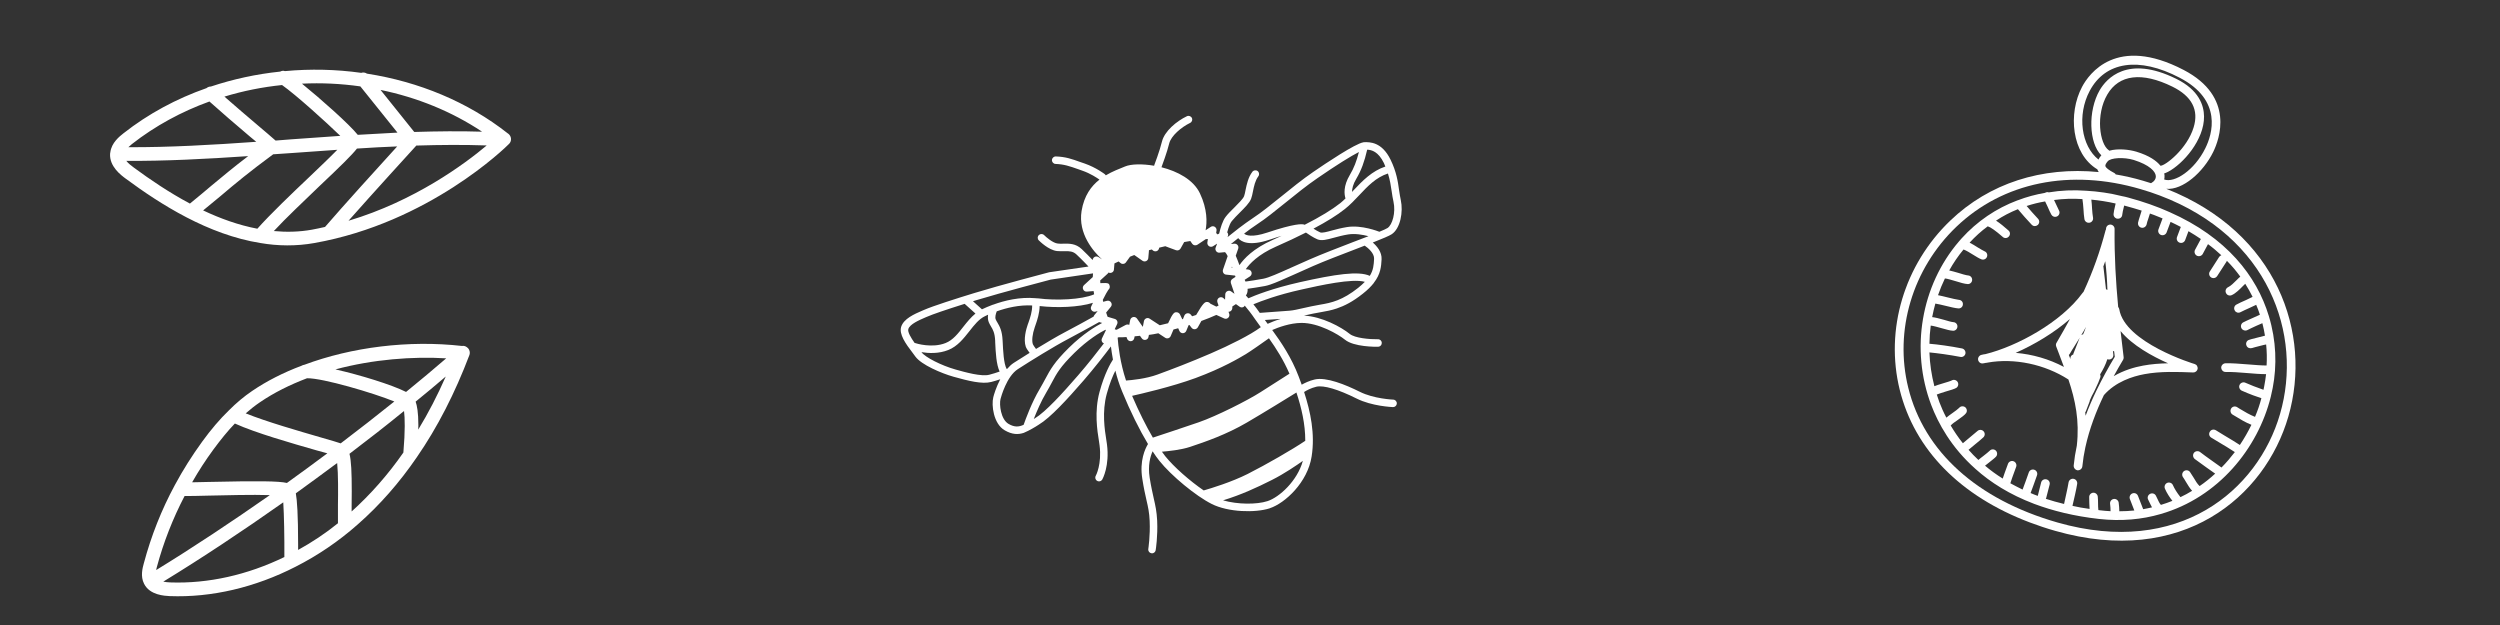 <svg version="1.2" preserveAspectRatio="xMidYMid meet" height="50" viewBox="0 0 150 37.5" zoomAndPan="magnify" width="200" xmlns:xlink="http://www.w3.org/1999/xlink" xmlns="http://www.w3.org/2000/svg"><rect x="0" y="0" width="150" height="37.5" fill="#333333" stroke="none"/><defs><clipPath id="f524b9eb75"><path d="M 8 20 L 29 20 L 29 35.773 L 8 35.773 Z M 8 20"></path></clipPath><clipPath id="cca7200e2d"><path d="M 6.52 4.18 L 30.957 4.18 L 30.957 15 L 6.52 15 Z M 6.52 4.18"></path></clipPath><clipPath id="6dc36f767b"><path d="M 118 13 L 132 13 L 132 29 L 118 29 Z M 118 13"></path></clipPath><clipPath id="6cbafef01c"><path d="M 120.82 0.176 L 143.676 8.812 L 133.309 36.242 L 110.453 27.605 Z M 120.82 0.176"></path></clipPath><clipPath id="aa55fa08a6"><path d="M 120.82 0.176 L 143.676 8.812 L 133.309 36.242 L 110.453 27.605 Z M 120.82 0.176"></path></clipPath><clipPath id="35148a5b10"><path d="M 115 11 L 137 11 L 137 32 L 115 32 Z M 115 11"></path></clipPath><clipPath id="6f6d63157d"><path d="M 120.82 0.176 L 143.676 8.812 L 133.309 36.242 L 110.453 27.605 Z M 120.82 0.176"></path></clipPath><clipPath id="de95dfa5a5"><path d="M 120.82 0.176 L 143.676 8.812 L 133.309 36.242 L 110.453 27.605 Z M 120.82 0.176"></path></clipPath><clipPath id="a9fa7414b2"><path d="M 113 3 L 138 3 L 138 33 L 113 33 Z M 113 3"></path></clipPath><clipPath id="101795cacf"><path d="M 120.82 0.176 L 143.676 8.812 L 133.309 36.242 L 110.453 27.605 Z M 120.82 0.176"></path></clipPath><clipPath id="3ca9a1bc7f"><path d="M 120.82 0.176 L 143.676 8.812 L 133.309 36.242 L 110.453 27.605 Z M 120.82 0.176"></path></clipPath><clipPath id="e04b9ce78a"><path d="M 54 6 L 85 6 L 85 34 L 54 34 Z M 54 6"></path></clipPath><clipPath id="208aa76c2f"><path d="M 51.766 13.262 L 81.883 3.152 L 89.656 26.316 L 59.543 36.426 Z M 51.766 13.262"></path></clipPath><clipPath id="d5c2bde410"><path d="M 51.766 13.262 L 81.883 3.152 L 89.656 26.316 L 59.543 36.426 Z M 51.766 13.262"></path></clipPath></defs><g id="3bd00d2052"><g clip-path="url(#f524b9eb75)" clip-rule="nonzero"><path d="M 8.645 35.027 C 8.414 34.578 8.555 34.07 8.629 33.801 C 9.07 32.152 9.691 30.582 10.492 29.102 C 10.977 28.199 11.527 27.332 12.133 26.496 C 12.664 25.766 13.188 25.152 13.719 24.637 C 14.18 24.172 14.645 23.785 15.129 23.457 C 15.996 22.867 17.004 22.352 18.102 21.941 C 18.148 21.91 18.199 21.895 18.258 21.887 C 21.098 20.828 24.52 20.395 27.723 20.758 C 27.82 20.738 27.926 20.766 28.008 20.828 C 28.125 20.902 28.188 21.035 28.188 21.164 C 28.188 21.215 28.18 21.262 28.164 21.305 C 27.297 23.59 26.25 25.637 25.012 27.43 C 23.965 28.961 22.777 30.312 21.473 31.457 C 20.32 32.48 19.059 33.332 17.734 34.004 C 15.316 35.242 12.703 35.863 10.176 35.766 C 9.887 35.75 8.988 35.715 8.645 35.027 Z M 12.477 29.738 C 11.934 29.754 11.445 29.762 11.074 29.762 C 10.371 31.113 9.812 32.531 9.414 34.012 C 9.398 34.078 9.379 34.137 9.371 34.203 C 11.566 32.859 13.883 31.32 16.191 29.707 C 15.16 29.672 13.508 29.715 12.477 29.738 Z M 14.09 25.414 C 13.664 25.855 13.238 26.383 12.797 26.98 C 12.336 27.609 11.91 28.266 11.527 28.938 C 11.797 28.938 12.117 28.93 12.449 28.918 C 15.555 28.848 16.719 28.863 17.215 28.977 C 18.027 28.395 18.84 27.797 19.641 27.199 C 19.453 27.152 19.23 27.086 19.012 27.027 C 17.527 26.602 15.324 25.973 14.098 25.414 Z M 18.422 22.695 C 17.406 23.082 16.445 23.555 15.594 24.137 C 15.301 24.336 15.023 24.555 14.742 24.801 C 15.973 25.301 17.977 25.875 19.238 26.242 C 19.895 26.43 20.246 26.535 20.441 26.602 C 21.539 25.766 22.621 24.926 23.66 24.09 C 22.418 23.582 19.363 22.68 18.43 22.695 Z M 20.125 22.164 C 21.613 22.5 23.504 23.082 24.363 23.516 C 25.199 22.836 26.004 22.164 26.773 21.5 C 24.758 21.379 22.383 21.559 20.125 22.164 Z M 26.746 22.59 C 26.16 23.09 25.559 23.598 24.938 24.098 C 25.02 24.328 25.102 24.742 25.102 25.523 C 25.102 25.605 25.102 25.684 25.094 25.777 C 25.699 24.785 26.25 23.719 26.746 22.59 Z M 24.203 27.152 C 24.316 25.832 24.293 25.062 24.242 24.66 C 23.188 25.523 22.09 26.375 20.969 27.227 C 21.074 27.652 21.105 28.34 21.105 29.477 C 21.105 29.73 21.105 30 21.098 30.297 L 21.098 30.688 C 22.234 29.664 23.277 28.484 24.203 27.152 Z M 20.277 31.395 L 20.277 30.289 C 20.289 29.59 20.297 28.445 20.23 27.781 C 19.41 28.395 18.574 29 17.75 29.598 C 17.824 30.016 17.887 30.875 17.887 32.672 L 17.887 32.996 C 18.715 32.539 19.52 32.008 20.277 31.395 Z M 17.062 33.422 C 17.07 32.234 17.043 30.875 16.996 30.141 C 14.562 31.859 12.117 33.48 9.797 34.898 C 9.914 34.922 10.051 34.938 10.207 34.945 C 12.492 35.027 14.852 34.496 17.062 33.422 Z M 17.062 33.422" style="stroke:none;fill-rule:nonzero;fill:#ffffff;fill-opacity:1;"></path></g><g clip-path="url(#cca7200e2d)" clip-rule="nonzero"><path d="M 7.555 10.727 C 7.25 10.504 6.562 9.988 6.605 9.227 C 6.605 9.195 6.613 9.16 6.621 9.129 C 6.695 8.562 7.168 8.188 7.406 8 C 8.906 6.82 10.594 5.918 12.387 5.289 C 12.469 5.223 12.559 5.191 12.656 5.191 C 13.992 4.746 15.383 4.445 16.801 4.297 L 16.809 4.297 C 16.898 4.25 16.996 4.23 17.094 4.266 L 17.102 4.266 C 18.625 4.125 20.164 4.16 21.672 4.371 C 21.785 4.332 21.918 4.348 22.023 4.422 L 22.039 4.422 C 25.109 4.902 28.051 6.098 30.473 8.008 C 30.48 8.016 30.496 8.023 30.508 8.031 C 30.598 8.105 30.652 8.211 30.66 8.324 L 30.66 8.352 C 30.66 8.457 30.621 8.562 30.539 8.637 C 30.352 8.832 25.734 13.363 18.863 14.582 C 17.766 14.777 16.676 14.762 15.629 14.582 C 12.484 14.082 9.617 12.25 7.555 10.727 Z M 7.578 9.652 C 7.703 9.809 7.883 9.949 8.039 10.062 C 8.996 10.766 10.133 11.543 11.395 12.215 C 11.895 11.812 12.305 11.461 12.695 11.133 C 13.395 10.555 14.016 10.031 14.891 9.367 C 12.379 9.539 9.879 9.668 7.578 9.652 Z M 17.535 9.18 C 17.152 9.203 16.773 9.234 16.391 9.258 C 14.957 10.316 14.145 10.988 13.23 11.766 C 12.91 12.035 12.566 12.312 12.188 12.625 C 13.211 13.109 14.309 13.508 15.441 13.723 C 16.219 12.848 17.469 11.652 18.586 10.594 C 19.141 10.062 19.781 9.457 20.238 8.988 C 19.336 9.047 18.438 9.113 17.535 9.18 Z M 28.926 7.902 C 27.09 6.68 25.012 5.844 22.832 5.395 C 23.512 6.238 24.457 7.418 24.855 7.918 C 26.25 7.875 27.617 7.859 28.926 7.902 Z M 23.848 7.957 C 23.16 7.105 22.047 5.715 21.621 5.184 C 20.461 5.02 19.289 4.961 18.117 5.02 C 19.246 5.934 20.969 7.465 21.465 8.09 C 22.27 8.039 23.062 8 23.848 7.957 Z M 17.48 8.359 C 18.453 8.285 19.438 8.219 20.418 8.152 C 19.559 7.32 17.758 5.691 16.922 5.102 C 15.75 5.223 14.59 5.453 13.465 5.797 C 14.074 6.336 14.859 7 15.523 7.566 C 15.906 7.891 16.258 8.188 16.535 8.434 C 16.848 8.406 17.168 8.383 17.48 8.359 Z M 15.375 8.508 C 15.25 8.406 15.121 8.293 14.988 8.188 C 14.145 7.473 13.211 6.672 12.566 6.09 C 10.895 6.695 9.316 7.547 7.914 8.645 C 7.84 8.703 7.766 8.77 7.703 8.832 C 10.109 8.844 12.746 8.695 15.375 8.508 Z M 29.203 8.727 C 27.852 8.68 26.438 8.688 24.98 8.734 C 24.637 9.113 22.398 11.562 20.91 13.246 C 24.883 12.059 27.879 9.84 29.203 8.727 Z M 18.715 13.781 C 18.977 13.73 19.238 13.68 19.5 13.617 L 19.508 13.617 L 19.508 13.609 C 20.574 12.371 22.77 9.949 23.832 8.785 C 23.039 8.816 22.227 8.859 21.418 8.914 C 21.121 9.293 20.477 9.93 19.148 11.184 C 18.215 12.086 17.168 13.066 16.43 13.863 C 17.184 13.934 17.953 13.918 18.715 13.781 Z M 18.715 13.781" style="stroke:none;fill-rule:nonzero;fill:#ffffff;fill-opacity:1;"></path></g><g clip-path="url(#6dc36f767b)" clip-rule="nonzero"><g clip-path="url(#6cbafef01c)" clip-rule="nonzero"><g clip-path="url(#aa55fa08a6)" clip-rule="nonzero"><path d="M 131.676 21.84 C 131.633 21.832 127.484 20.562 127.156 18.555 C 127.148 18.504 127.121 18.453 127.09 18.418 C 126.949 16.891 126.859 15.398 126.875 13.738 C 126.879 13.594 126.762 13.477 126.617 13.473 C 126.535 13.477 126.461 13.512 126.414 13.574 C 126.398 13.598 126.387 13.617 126.375 13.645 C 126.367 13.672 126.359 13.703 126.359 13.738 C 126.359 13.746 126.355 13.754 126.359 13.766 C 126.348 13.777 126.34 13.797 126.336 13.812 C 126 15.094 125.582 16.277 125.004 17.527 C 125.004 17.527 125 17.523 124.996 17.527 C 124.98 17.539 124.973 17.551 124.961 17.566 C 123.672 19.344 121.012 20.781 119.129 21.246 C 119.047 21.258 118.965 21.27 118.883 21.293 C 118.801 21.309 118.73 21.379 118.699 21.457 C 118.68 21.504 118.676 21.551 118.688 21.605 C 118.711 21.691 118.77 21.762 118.852 21.793 C 118.895 21.809 118.949 21.812 118.996 21.801 C 119.051 21.789 119.109 21.777 119.164 21.77 C 119.176 21.77 119.195 21.77 119.207 21.77 C 119.223 21.766 119.246 21.762 119.266 21.754 C 120.852 21.473 122.68 21.852 124.105 22.77 C 124.523 24.012 124.777 25.246 124.609 26.742 C 124.605 26.746 124.609 26.754 124.605 26.762 C 124.523 27.145 124.461 27.531 124.422 27.93 C 124.41 28.047 124.48 28.156 124.586 28.199 C 124.609 28.207 124.629 28.215 124.652 28.219 C 124.797 28.227 124.926 28.125 124.941 27.98 C 124.98 27.594 125.039 27.215 125.121 26.84 C 125.363 25.73 125.77 24.672 126.234 23.707 C 126.938 22.906 127.945 22.582 128.668 22.449 C 129.629 22.27 130.621 22.312 131.59 22.348 C 131.719 22.352 131.832 22.262 131.859 22.133 C 131.867 22.07 131.855 22.008 131.824 21.957 C 131.797 21.902 131.738 21.859 131.676 21.84 Z M 120.941 21.172 C 122.062 20.676 123.246 19.969 124.199 19.137 C 123.961 19.578 123.707 20.027 123.43 20.5 C 123.418 20.516 123.414 20.523 123.41 20.539 L 123.406 20.543 C 123.355 20.605 123.34 20.703 123.371 20.785 L 123.535 21.215 C 123.641 21.488 123.742 21.75 123.836 22.016 C 122.945 21.543 121.941 21.254 120.941 21.172 Z M 124.398 21.266 C 124.281 21.297 124.203 21.418 124.223 21.543 C 124.191 21.457 124.16 21.379 124.129 21.297 C 124.156 21.277 124.176 21.25 124.191 21.223 L 124.344 20.965 L 124.352 20.957 C 124.492 20.738 124.637 20.508 124.781 20.266 L 124.402 21.223 C 124.398 21.234 124.395 21.25 124.398 21.266 Z M 124.988 20.055 C 124.945 20.066 124.906 20.086 124.875 20.105 C 124.973 19.949 125.07 19.785 125.16 19.613 C 125.113 19.762 125.051 19.91 124.988 20.055 Z M 126.359 17.359 C 126.312 16.938 126.262 16.508 126.211 16.055 C 126.215 16.051 126.215 16.043 126.211 16.039 C 126.211 16.023 126.207 16.008 126.199 15.996 C 126.242 15.883 126.281 15.781 126.316 15.672 C 126.387 16.238 126.426 16.816 126.445 17.395 C 126.426 17.379 126.391 17.363 126.359 17.359 Z M 125.777 23.449 C 125.547 23.926 125.332 24.426 125.137 24.945 L 125.113 24.738 C 125.133 24.715 125.152 24.684 125.16 24.656 L 125.379 24.086 C 125.383 24.066 125.391 24.039 125.391 24.02 C 125.43 23.938 125.465 23.852 125.504 23.766 C 125.602 23.594 125.691 23.418 125.77 23.234 C 125.863 23.047 125.945 22.852 126.016 22.648 C 126.039 22.586 126.031 22.52 126.008 22.461 C 126.18 22.184 126.34 21.875 126.441 21.551 L 126.449 21.555 C 126.52 21.582 126.594 21.574 126.66 21.543 C 126.758 21.496 126.812 21.391 126.801 21.285 C 126.793 21.207 126.785 21.129 126.777 21.055 C 126.785 21.062 126.797 21.066 126.805 21.07 C 126.82 21.074 126.832 21.078 126.848 21.082 C 126.859 21.191 126.871 21.297 126.887 21.406 C 126.52 22.02 126.137 22.707 125.777 23.449 Z M 128.578 21.938 C 128.07 22.031 127.426 22.215 126.824 22.57 C 127.008 22.234 127.191 21.91 127.371 21.613 C 127.379 21.609 127.379 21.598 127.383 21.594 C 127.402 21.559 127.414 21.523 127.418 21.484 C 127.418 21.473 127.418 21.457 127.418 21.445 C 127.418 21.441 127.414 21.434 127.418 21.43 C 127.352 20.891 127.293 20.375 127.234 19.863 C 127.945 20.727 129.141 21.379 130.086 21.797 C 129.586 21.809 129.078 21.844 128.578 21.938 Z M 128.578 21.938" style="stroke:none;fill-rule:nonzero;fill:#ffffff;fill-opacity:1;"></path></g></g></g><g clip-path="url(#35148a5b10)" clip-rule="nonzero"><g clip-path="url(#6f6d63157d)" clip-rule="nonzero"><g clip-path="url(#de95dfa5a5)" clip-rule="nonzero"><path d="M 136.363 23.273 C 136.621 21.934 136.582 20.438 136.129 18.961 C 135.406 16.566 133.594 14.238 130.176 12.727 C 129.43 12.391 128.598 12.098 127.684 11.852 C 127.566 11.82 127.445 11.789 127.328 11.77 C 126.598 11.586 125.879 11.484 125.172 11.445 C 124.402 11.387 123.652 11.422 122.926 11.543 L 122.914 11.539 C 122.855 11.52 122.781 11.527 122.715 11.562 C 122.715 11.57 122.711 11.566 122.707 11.57 C 122.141 11.668 121.59 11.816 121.07 12.016 C 121.062 12.016 121.059 12.016 121.051 12.02 C 119.773 12.5 118.633 13.27 117.699 14.301 C 117.645 14.359 117.59 14.422 117.539 14.484 C 115.266 17.133 114.609 20.961 115.875 24.305 C 116.285 25.383 117.062 26.836 118.531 28.137 C 119.422 28.938 120.574 29.672 122.055 30.234 C 123.16 30.648 124.441 30.969 125.938 31.137 C 127.273 31.285 128.516 31.172 129.645 30.84 C 133.102 29.844 135.477 26.902 136.246 23.809 C 136.289 23.629 136.328 23.453 136.363 23.273 Z M 135.301 25.012 C 134.965 24.879 134.699 24.715 134.371 24.52 L 134.223 24.426 C 134.102 24.352 133.941 24.391 133.867 24.512 C 133.793 24.641 133.832 24.801 133.953 24.875 L 134.105 24.965 C 134.434 25.168 134.723 25.344 135.086 25.488 C 134.883 25.906 134.652 26.309 134.391 26.699 C 134.18 26.559 133.84 26.352 133.43 26.109 C 133.23 25.988 133.051 25.883 132.953 25.816 C 132.828 25.742 132.668 25.77 132.594 25.898 C 132.512 26.02 132.547 26.176 132.668 26.254 C 132.773 26.32 132.957 26.434 133.168 26.555 C 133.473 26.738 133.879 26.98 134.09 27.125 C 133.844 27.445 133.582 27.758 133.289 28.051 C 133.141 27.941 132.918 27.789 132.691 27.625 C 132.434 27.438 132.168 27.254 132.008 27.125 C 131.891 27.035 131.727 27.059 131.637 27.168 C 131.551 27.285 131.574 27.445 131.684 27.539 C 131.852 27.668 132.125 27.859 132.391 28.051 C 132.574 28.18 132.77 28.316 132.91 28.418 C 132.617 28.688 132.309 28.938 131.977 29.164 C 131.844 29.043 131.727 28.848 131.613 28.652 C 131.543 28.539 131.473 28.43 131.402 28.324 C 131.324 28.211 131.16 28.18 131.039 28.266 C 130.926 28.348 130.898 28.512 130.977 28.625 C 131.043 28.715 131.098 28.816 131.16 28.918 C 131.273 29.105 131.387 29.297 131.527 29.449 C 131.305 29.586 131.07 29.715 130.828 29.828 C 130.621 29.57 130.465 29.316 130.375 29.109 C 130.32 28.977 130.164 28.918 130.031 28.973 C 129.898 29.031 129.84 29.188 129.895 29.32 C 130.008 29.582 130.18 29.844 130.344 30.051 C 130.121 30.141 129.887 30.223 129.656 30.293 C 129.586 30.238 129.48 30.008 129.438 29.914 C 129.406 29.848 129.375 29.785 129.352 29.738 C 129.285 29.609 129.121 29.566 128.996 29.637 C 128.867 29.707 128.824 29.867 128.895 29.988 C 128.914 30.027 128.941 30.078 128.965 30.133 C 129.016 30.234 129.062 30.34 129.121 30.441 C 128.949 30.48 128.773 30.52 128.59 30.551 L 128.281 29.758 C 128.227 29.617 128.082 29.551 127.941 29.605 C 127.812 29.656 127.742 29.809 127.793 29.941 L 128.059 30.629 C 127.762 30.656 127.465 30.68 127.16 30.676 C 127.156 30.523 127.145 30.316 127.121 30.16 C 127.102 30.02 126.969 29.918 126.828 29.938 C 126.684 29.957 126.586 30.09 126.605 30.23 C 126.625 30.367 126.633 30.547 126.633 30.672 C 126.426 30.66 126.207 30.645 125.996 30.617 C 125.965 30.613 125.93 30.613 125.902 30.605 C 125.887 30.477 125.883 30.336 125.883 30.18 C 125.883 30.062 125.879 29.941 125.867 29.809 C 125.859 29.664 125.734 29.555 125.59 29.562 C 125.445 29.578 125.34 29.699 125.352 29.848 C 125.355 29.965 125.359 30.078 125.359 30.191 C 125.367 30.309 125.367 30.422 125.375 30.535 C 125.012 30.488 124.676 30.426 124.348 30.352 C 124.426 30.008 124.574 29.398 124.633 29.023 C 124.648 28.902 124.578 28.785 124.465 28.742 C 124.445 28.734 124.43 28.73 124.41 28.727 C 124.266 28.707 124.133 28.809 124.113 28.949 C 124.059 29.297 123.914 29.898 123.844 30.238 C 123.461 30.145 123.098 30.043 122.75 29.93 L 122.77 29.883 L 122.977 29.078 C 123.016 28.938 122.93 28.797 122.789 28.762 C 122.648 28.727 122.508 28.805 122.469 28.945 L 122.266 29.754 C 122.117 29.699 121.973 29.645 121.836 29.582 C 121.891 29.434 121.953 29.258 122.02 29.082 C 122.09 28.883 122.16 28.68 122.219 28.523 C 122.27 28.387 122.203 28.238 122.066 28.188 C 121.93 28.137 121.781 28.203 121.73 28.34 C 121.668 28.5 121.598 28.703 121.527 28.91 C 121.465 29.07 121.41 29.23 121.355 29.375 C 121.102 29.254 120.855 29.121 120.621 28.996 C 120.668 28.848 120.758 28.574 120.969 28.012 C 121.02 27.879 120.949 27.727 120.816 27.676 C 120.68 27.625 120.531 27.695 120.48 27.828 C 120.312 28.27 120.223 28.543 120.164 28.715 C 119.77 28.469 119.418 28.211 119.102 27.941 C 119.172 27.887 119.254 27.82 119.316 27.773 C 119.547 27.586 119.695 27.477 119.762 27.398 C 119.855 27.297 119.848 27.125 119.746 27.031 C 119.637 26.934 119.473 26.941 119.379 27.047 C 119.332 27.094 119.133 27.258 118.996 27.363 C 118.871 27.453 118.777 27.535 118.703 27.598 L 118.699 27.594 C 118.488 27.395 118.289 27.195 118.113 26.988 C 118.211 26.91 118.34 26.797 118.473 26.688 C 118.699 26.504 118.926 26.316 119 26.242 C 119.105 26.145 119.113 25.98 119.012 25.875 C 118.918 25.773 118.75 25.762 118.645 25.863 C 118.57 25.93 118.355 26.109 118.141 26.285 C 118.008 26.398 117.871 26.508 117.773 26.594 C 117.484 26.234 117.246 25.875 117.039 25.527 C 117.051 25.527 117.051 25.52 117.062 25.512 C 117.105 25.449 117.312 25.301 117.453 25.207 C 117.707 25.023 117.867 24.914 117.953 24.801 C 118.047 24.691 118.023 24.527 117.914 24.434 C 117.801 24.348 117.633 24.363 117.547 24.473 C 117.496 24.531 117.289 24.684 117.156 24.777 C 116.992 24.895 116.871 24.98 116.781 25.059 C 116.605 24.727 116.469 24.406 116.359 24.121 C 116.305 23.973 116.254 23.824 116.207 23.672 C 116.27 23.641 116.547 23.555 116.73 23.496 C 117.055 23.402 117.262 23.34 117.371 23.277 C 117.492 23.207 117.531 23.043 117.461 22.922 C 117.383 22.797 117.227 22.754 117.102 22.828 C 117.043 22.863 116.766 22.945 116.582 23 C 116.352 23.07 116.18 23.121 116.062 23.172 C 115.891 22.504 115.789 21.828 115.766 21.145 C 116.227 21.188 116.949 21.285 117.621 21.414 C 117.762 21.445 117.898 21.352 117.926 21.215 C 117.953 21.074 117.859 20.934 117.719 20.906 C 117.004 20.766 116.254 20.664 115.766 20.625 C 115.77 20.258 115.797 19.895 115.844 19.535 C 115.988 19.547 116.305 19.637 116.508 19.695 C 116.777 19.77 117.016 19.84 117.18 19.844 C 117.32 19.855 117.441 19.738 117.445 19.594 C 117.453 19.453 117.34 19.332 117.195 19.328 C 117.098 19.324 116.855 19.254 116.648 19.191 C 116.344 19.105 116.113 19.047 115.93 19.027 C 115.984 18.75 116.047 18.48 116.121 18.215 C 116.273 18.238 116.516 18.297 116.73 18.348 C 117.031 18.422 117.316 18.492 117.496 18.504 C 117.641 18.52 117.766 18.41 117.773 18.27 C 117.789 18.125 117.684 18 117.539 17.992 C 117.402 17.977 117.109 17.906 116.855 17.844 C 116.645 17.793 116.449 17.742 116.281 17.711 C 116.398 17.371 116.535 17.039 116.695 16.707 C 116.82 16.715 117.078 16.793 117.316 16.863 C 117.605 16.953 117.879 17.035 118.055 17.043 C 118.195 17.055 118.32 16.949 118.328 16.805 C 118.34 16.66 118.234 16.539 118.09 16.527 C 117.977 16.52 117.699 16.438 117.465 16.363 C 117.277 16.312 117.105 16.258 116.953 16.227 C 117.199 15.785 117.484 15.363 117.812 14.969 C 117.965 15.023 118.203 15.168 118.395 15.289 C 118.57 15.395 118.738 15.504 118.875 15.555 L 118.883 15.559 C 119.016 15.609 119.16 15.547 119.215 15.418 C 119.273 15.281 119.207 15.129 119.074 15.078 C 118.98 15.039 118.824 14.938 118.668 14.848 C 118.504 14.746 118.336 14.637 118.176 14.559 C 118.516 14.191 118.871 13.867 119.266 13.578 L 119.273 13.582 C 119.434 13.629 119.734 13.84 120.164 14.215 C 120.188 14.234 120.211 14.254 120.242 14.266 C 120.34 14.305 120.461 14.277 120.531 14.191 C 120.629 14.082 120.617 13.918 120.508 13.828 C 120.266 13.613 120 13.391 119.762 13.238 C 120.172 12.965 120.605 12.738 121.074 12.551 C 121.305 12.824 121.629 13.199 121.902 13.484 C 121.93 13.512 121.965 13.535 122 13.551 C 122.086 13.582 122.195 13.562 122.273 13.492 C 122.375 13.395 122.383 13.23 122.281 13.125 C 122.062 12.895 121.805 12.602 121.598 12.359 C 121.957 12.242 122.328 12.148 122.707 12.086 C 122.758 12.18 122.812 12.301 122.863 12.414 C 122.941 12.602 123.027 12.777 123.082 12.879 C 123.113 12.934 123.164 12.977 123.219 12.996 C 123.285 13.02 123.363 13.016 123.434 12.98 C 123.559 12.914 123.609 12.754 123.539 12.629 C 123.492 12.535 123.414 12.371 123.336 12.199 C 123.305 12.133 123.273 12.062 123.242 12 C 123.793 11.926 124.363 11.906 124.945 11.945 C 124.977 12.113 124.988 12.328 125.008 12.547 C 125.02 12.762 125.035 12.98 125.066 13.152 C 125.082 13.25 125.152 13.32 125.234 13.352 C 125.273 13.363 125.32 13.371 125.367 13.363 C 125.441 13.352 125.5 13.312 125.535 13.258 C 125.578 13.207 125.594 13.137 125.582 13.062 C 125.551 12.906 125.539 12.707 125.523 12.508 C 125.516 12.324 125.5 12.148 125.48 11.977 C 125.957 12.023 126.449 12.098 126.938 12.211 C 126.934 12.238 126.926 12.27 126.918 12.301 C 126.859 12.559 126.816 12.746 126.812 12.855 C 126.809 12.973 126.883 13.07 126.984 13.109 C 127.008 13.117 127.035 13.125 127.062 13.121 C 127.211 13.133 127.332 13.02 127.336 12.875 C 127.34 12.805 127.391 12.562 127.43 12.418 C 127.434 12.387 127.441 12.363 127.449 12.34 L 127.449 12.332 C 127.48 12.34 127.516 12.352 127.547 12.359 C 127.875 12.445 128.195 12.543 128.5 12.637 C 128.477 12.727 128.43 12.871 128.398 12.965 C 128.348 13.117 128.301 13.266 128.281 13.367 C 128.262 13.488 128.332 13.609 128.445 13.652 C 128.465 13.656 128.48 13.664 128.496 13.664 C 128.637 13.691 128.773 13.59 128.801 13.449 C 128.812 13.371 128.852 13.254 128.895 13.129 C 128.934 13.004 128.969 12.902 128.996 12.812 C 129.082 12.84 129.16 12.867 129.238 12.898 C 129.414 12.965 129.586 13.035 129.754 13.105 L 129.508 13.762 C 129.457 13.895 129.527 14.047 129.66 14.098 C 129.797 14.148 129.945 14.078 129.996 13.945 L 130.234 13.312 C 130.449 13.41 130.648 13.516 130.848 13.617 L 130.621 14.223 C 130.57 14.359 130.637 14.508 130.773 14.559 C 130.91 14.609 131.055 14.543 131.109 14.406 L 131.309 13.871 C 131.57 14.023 131.816 14.18 132.051 14.34 L 131.703 14.988 C 131.637 15.113 131.684 15.273 131.809 15.34 C 131.82 15.352 131.832 15.352 131.84 15.355 C 131.961 15.402 132.098 15.355 132.164 15.238 L 132.48 14.648 C 132.77 14.859 133.035 15.09 133.281 15.316 C 133.227 15.336 133.18 15.367 133.148 15.418 L 132.59 16.289 C 132.512 16.406 132.547 16.57 132.668 16.645 C 132.688 16.656 132.699 16.664 132.719 16.672 C 132.832 16.711 132.961 16.672 133.027 16.57 L 133.59 15.699 C 133.602 15.684 133.605 15.668 133.613 15.648 C 133.918 15.953 134.18 16.27 134.418 16.598 C 134.352 16.652 134.281 16.719 134.211 16.793 C 134.047 16.961 133.836 17.164 133.688 17.23 C 133.555 17.293 133.496 17.449 133.559 17.578 C 133.59 17.645 133.637 17.691 133.703 17.715 C 133.766 17.738 133.836 17.738 133.906 17.707 C 134.141 17.602 134.375 17.367 134.578 17.16 C 134.629 17.117 134.672 17.066 134.715 17.027 C 134.879 17.285 135.023 17.547 135.156 17.812 C 135.039 17.875 134.898 17.938 134.758 18.004 C 134.543 18.094 134.332 18.195 134.188 18.273 C 134.062 18.336 134.012 18.496 134.082 18.621 C 134.109 18.684 134.16 18.723 134.219 18.746 C 134.289 18.773 134.363 18.766 134.43 18.73 C 134.57 18.656 134.773 18.566 134.969 18.477 C 135.109 18.414 135.25 18.352 135.371 18.289 C 135.457 18.484 135.531 18.684 135.594 18.883 C 135.484 18.934 135.312 19.008 135.172 19.074 C 134.871 19.211 134.676 19.293 134.582 19.348 C 134.461 19.422 134.422 19.582 134.492 19.703 C 134.527 19.762 134.574 19.793 134.629 19.816 C 134.699 19.84 134.781 19.84 134.852 19.801 C 134.926 19.754 135.18 19.645 135.383 19.547 C 135.527 19.484 135.648 19.43 135.742 19.391 C 135.805 19.637 135.859 19.891 135.898 20.141 C 135.801 20.168 135.645 20.203 135.484 20.246 C 135.086 20.344 134.969 20.379 134.914 20.402 C 134.785 20.461 134.734 20.609 134.789 20.734 C 134.812 20.805 134.871 20.855 134.934 20.879 C 134.992 20.898 135.059 20.902 135.121 20.883 C 135.18 20.859 135.395 20.809 135.617 20.75 C 135.773 20.711 135.883 20.68 135.969 20.668 C 136.012 21.09 136.02 21.516 135.996 21.93 C 135.68 21.93 135.27 21.895 134.871 21.863 C 134.387 21.824 133.891 21.785 133.523 21.797 C 133.383 21.805 133.266 21.93 133.273 22.07 C 133.277 22.125 133.297 22.176 133.328 22.215 C 133.355 22.254 133.395 22.285 133.445 22.305 C 133.473 22.312 133.508 22.32 133.547 22.32 C 133.883 22.309 134.363 22.344 134.828 22.383 C 135.219 22.418 135.629 22.449 135.965 22.449 C 135.938 22.695 135.898 22.941 135.852 23.18 C 135.84 23.246 135.824 23.32 135.809 23.387 C 135.34 23.227 135.051 23.105 134.715 22.961 C 134.594 22.906 134.43 22.965 134.375 23.094 C 134.312 23.227 134.379 23.379 134.508 23.441 C 134.758 23.547 134.961 23.637 135.188 23.719 C 135.34 23.777 135.5 23.832 135.684 23.891 C 135.586 24.27 135.457 24.645 135.301 25.012 Z M 135.301 25.012" style="stroke:none;fill-rule:nonzero;fill:#ffffff;fill-opacity:1;"></path></g></g></g><g clip-path="url(#a9fa7414b2)" clip-rule="nonzero"><g clip-path="url(#101795cacf)" clip-rule="nonzero"><g clip-path="url(#3ca9a1bc7f)" clip-rule="nonzero"><path d="M 137.301 24.992 C 138.742 20.02 136.633 13.949 129.977 11.328 C 130.957 11.418 132.191 10.344 132.793 9.117 C 133.16 8.367 134.113 5.805 131.016 4.195 C 126.977 2.094 125.332 4.441 124.926 5.207 C 124.07 6.816 124.293 9.234 125.84 10.16 C 125.859 10.219 125.891 10.273 125.926 10.324 C 122.512 9.988 119.359 10.992 117.02 13.234 C 114.254 15.883 113.09 19.77 113.984 23.391 C 114.879 26.992 117.625 29.773 121.793 31.348 C 122.277 31.531 122.789 31.703 123.316 31.852 C 130.93 34.027 135.902 29.82 137.301 24.992 Z M 126.055 9.348 C 125.992 9.426 125.941 9.5 125.91 9.574 C 124.879 8.766 124.609 6.902 125.383 5.453 C 126.32 3.688 128.336 3.387 130.773 4.66 C 133.383 6.012 132.73 8.066 132.324 8.887 C 131.664 10.23 130.465 10.992 129.852 10.77 C 129.871 10.688 129.875 10.605 129.871 10.516 C 129.867 10.484 129.863 10.449 129.848 10.41 C 129.918 10.387 130 10.348 130.082 10.309 C 130.977 9.844 132.262 8.391 132.242 6.98 C 132.234 6.324 131.938 5.398 130.57 4.727 C 127.633 3.281 126.387 4.723 125.984 5.406 C 125.262 6.652 125.332 8.598 126.082 9.32 C 126.074 9.328 126.062 9.34 126.055 9.348 Z M 126.438 5.672 C 127.137 4.469 128.52 4.301 130.344 5.199 C 131.512 5.773 131.941 6.598 131.617 7.645 C 131.227 8.93 129.918 9.949 129.629 9.945 C 129.402 9.66 128.977 9.344 128.184 9.102 C 127.742 8.969 127.062 8.898 126.559 9.043 C 126.551 9.027 126.535 9.02 126.52 9.008 C 125.973 8.633 125.73 6.879 126.438 5.672 Z M 129.062 10.992 C 128.902 10.941 128.742 10.895 128.582 10.844 C 128.031 10.68 127.488 10.559 126.941 10.465 C 126.926 10.426 126.895 10.402 126.863 10.383 C 126.527 10.207 126.348 10.066 126.324 9.965 C 126.309 9.902 126.355 9.805 126.461 9.68 C 126.641 9.461 127.434 9.418 128.027 9.598 C 128.969 9.895 129.328 10.285 129.348 10.559 C 129.363 10.727 129.262 10.883 129.062 10.992 Z M 123.457 31.352 C 118.625 29.969 115.441 27.098 114.496 23.266 C 113.645 19.828 114.75 16.129 117.379 13.609 C 120.184 10.93 124.211 10.105 128.438 11.348 C 128.832 11.461 129.215 11.59 129.586 11.73 C 136.113 14.195 138.191 20.062 136.801 24.844 C 135.469 29.434 130.727 33.426 123.457 31.352 Z M 123.457 31.352" style="stroke:none;fill-rule:nonzero;fill:#ffffff;fill-opacity:1;"></path></g></g></g><g clip-path="url(#e04b9ce78a)" clip-rule="nonzero"><g clip-path="url(#208aa76c2f)" clip-rule="nonzero"><g clip-path="url(#d5c2bde410)" clip-rule="nonzero"><path d="M 83.574 24.426 C 83.602 24.426 83.629 24.422 83.656 24.414 C 83.742 24.383 83.805 24.305 83.809 24.207 C 83.812 24.082 83.715 23.98 83.59 23.977 C 83.578 23.977 82.43 23.93 81.59 23.508 C 80.734 23.082 79.566 22.605 78.879 22.77 C 78.551 22.848 78.285 22.977 78.102 23.082 C 78.043 22.918 77.984 22.754 77.922 22.594 C 77.496 21.465 76.867 20.531 76.332 19.801 C 76.691 19.645 77.395 19.379 78.086 19.375 C 79.109 19.367 80.289 20.051 80.699 20.383 C 81.238 20.82 82.543 20.809 82.688 20.805 C 82.711 20.805 82.734 20.801 82.754 20.793 C 82.844 20.762 82.91 20.676 82.906 20.574 C 82.906 20.449 82.805 20.352 82.68 20.355 C 82.188 20.363 81.293 20.289 80.984 20.035 C 80.473 19.621 79.309 18.988 78.242 18.938 C 78.266 18.93 78.285 18.926 78.305 18.922 C 78.598 18.855 78.93 18.781 79.27 18.727 C 79.574 18.676 79.883 18.617 80.207 18.508 C 80.668 18.352 81.172 18.098 81.77 17.621 C 82.055 17.398 82.262 17.188 82.418 16.992 C 82.418 16.988 82.422 16.988 82.422 16.988 C 82.43 16.98 82.43 16.973 82.434 16.965 C 82.84 16.441 82.871 15.992 82.895 15.559 C 82.918 15.125 82.621 14.773 82.367 14.551 C 82.961 14.316 83.352 14.152 83.5 14.055 C 84.023 13.711 84.203 12.715 84.047 12.004 C 84.004 11.812 83.977 11.617 83.945 11.414 C 83.875 10.895 83.789 10.309 83.434 9.582 C 82.91 8.508 82.188 8.523 81.848 8.531 C 81.84 8.531 81.828 8.535 81.82 8.535 C 81.816 8.535 81.809 8.539 81.801 8.539 C 81.305 8.621 79.551 9.797 78.801 10.312 C 78.129 10.773 77.469 11.309 76.828 11.828 C 76.23 12.309 75.668 12.762 75.203 13.066 C 74.598 13.469 74.012 13.934 73.648 14.23 L 73.68 14.152 C 73.707 14.078 73.684 14 73.633 13.938 C 73.656 13.852 73.68 13.77 73.707 13.688 C 73.762 13.523 73.824 13.379 73.895 13.285 C 73.902 13.273 73.918 13.254 73.93 13.242 C 74.039 13.105 74.207 12.938 74.371 12.773 C 74.684 12.461 74.977 12.168 75.066 11.926 C 75.113 11.801 75.145 11.652 75.176 11.488 C 75.238 11.18 75.309 10.832 75.5 10.578 C 75.574 10.477 75.555 10.336 75.457 10.262 C 75.355 10.188 75.215 10.211 75.141 10.309 C 74.891 10.641 74.805 11.062 74.734 11.398 C 74.707 11.543 74.68 11.68 74.645 11.77 C 74.59 11.922 74.293 12.219 74.055 12.457 C 73.852 12.656 73.66 12.848 73.535 13.016 C 73.355 13.254 73.23 13.668 73.152 14.008 L 73.059 14.066 C 73.027 14.039 73 14.012 72.988 14 C 72.984 13.996 72.977 13.992 72.969 13.988 L 72.992 13.828 C 73.004 13.742 72.961 13.656 72.887 13.609 C 72.812 13.562 72.719 13.562 72.645 13.613 L 72.336 13.816 C 72.426 13.344 72.449 12.559 71.996 11.602 C 71.605 10.777 70.645 10.277 69.688 10.035 C 69.734 9.906 70.023 9.141 70.152 8.609 C 70.266 8.145 70.883 7.629 71.406 7.375 C 71.52 7.32 71.566 7.188 71.512 7.078 C 71.457 6.965 71.316 6.922 71.215 6.973 C 70.598 7.266 69.867 7.871 69.715 8.504 C 69.586 9.043 69.262 9.895 69.258 9.902 C 69.25 9.918 69.254 9.93 69.25 9.945 C 68.527 9.82 67.855 9.84 67.504 9.988 C 67.168 10.125 66.75 10.281 66.348 10.52 C 66.336 10.496 66.32 10.477 66.297 10.457 C 66.277 10.441 65.766 10.051 65.082 9.812 L 64.832 9.727 C 64.312 9.539 63.938 9.406 63.348 9.387 C 63.227 9.383 63.121 9.48 63.117 9.605 C 63.113 9.727 63.211 9.832 63.332 9.836 C 63.852 9.855 64.18 9.973 64.68 10.148 L 64.934 10.238 C 65.434 10.41 65.832 10.68 65.969 10.777 C 65.473 11.164 65.047 11.738 64.895 12.656 C 64.672 14.027 65.613 15.098 66.121 15.562 L 65.906 15.422 C 65.812 15.363 65.691 15.379 65.617 15.461 C 65.582 15.5 65.562 15.551 65.559 15.602 C 65.367 15.402 65.129 15.16 64.902 14.945 C 64.543 14.605 64.152 14.613 63.805 14.621 C 63.691 14.625 63.578 14.629 63.465 14.613 C 63.176 14.582 62.777 14.238 62.645 14.105 C 62.559 14.02 62.418 14.02 62.328 14.105 C 62.242 14.191 62.238 14.332 62.328 14.422 C 62.387 14.48 62.914 15.004 63.418 15.062 C 63.547 15.074 63.684 15.074 63.816 15.07 C 63.84 15.07 63.863 15.07 63.887 15.07 C 64.164 15.066 64.387 15.074 64.594 15.273 C 64.758 15.426 64.93 15.598 65.086 15.758 C 65.168 15.84 65.242 15.918 65.309 15.992 L 62.949 16.336 C 62.922 16.344 59.957 17.121 58.461 17.582 C 57.379 17.914 55.977 18.359 55.434 18.598 L 55.332 18.641 C 54.863 18.844 54.223 19.121 54.07 19.609 C 53.938 20.047 54.312 20.594 54.785 21.207 C 54.836 21.277 54.887 21.34 54.926 21.398 C 55.285 21.887 56.48 22.398 57.215 22.605 C 58.094 22.852 58.93 23.062 59.473 22.918 C 59.645 22.875 59.828 22.816 59.996 22.762 C 60 22.758 60.008 22.758 60.016 22.754 C 59.77 23.227 59.633 23.688 59.598 23.832 C 59.477 24.301 59.605 25.43 60.285 25.82 C 60.73 26.078 61.086 26.082 61.422 25.973 C 61.504 25.941 61.586 25.902 61.668 25.859 C 61.668 25.859 61.672 25.859 61.672 25.859 C 61.68 25.859 61.684 25.852 61.691 25.848 C 61.836 25.777 61.984 25.691 62.133 25.602 L 62.32 25.484 C 63.027 25.062 64.035 23.957 65.02 22.824 C 65.648 22.098 66.293 21.27 66.656 20.785 C 66.684 21.016 66.723 21.285 66.777 21.574 C 66.637 21.789 66.27 22.418 65.973 23.512 C 65.652 24.691 65.836 25.848 65.938 26.469 C 65.953 26.566 65.965 26.648 65.973 26.715 C 66.121 27.852 65.75 28.543 65.746 28.547 C 65.684 28.656 65.723 28.793 65.832 28.852 C 65.887 28.887 65.953 28.891 66.012 28.871 C 66.062 28.855 66.109 28.82 66.137 28.77 C 66.156 28.734 66.586 27.949 66.418 26.66 C 66.41 26.586 66.395 26.5 66.379 26.398 C 66.285 25.809 66.109 24.715 66.406 23.629 C 66.574 23.012 66.766 22.551 66.922 22.238 C 67.02 22.641 67.152 23.062 67.324 23.48 C 67.82 24.688 68.367 25.789 68.879 26.641 C 68.711 26.922 68.363 27.641 68.539 28.73 C 68.625 29.289 68.711 29.664 68.785 29.992 C 68.887 30.43 68.957 30.742 68.98 31.258 C 69.02 32.148 68.898 32.93 68.898 32.938 C 68.879 33.062 68.961 33.176 69.082 33.195 C 69.121 33.203 69.156 33.199 69.191 33.188 C 69.266 33.16 69.328 33.094 69.34 33.012 C 69.348 32.977 69.473 32.176 69.43 31.238 C 69.402 30.684 69.324 30.336 69.223 29.895 C 69.152 29.57 69.066 29.203 68.98 28.66 C 68.863 27.918 69.02 27.383 69.156 27.078 C 69.293 27.289 69.43 27.484 69.562 27.648 C 70.277 28.543 71.746 29.758 72.703 30.238 C 73.688 30.738 75.324 30.777 76.18 30.5 L 76.195 30.492 C 77.098 30.191 78.457 28.949 78.699 27.383 C 78.91 26.035 78.633 24.711 78.246 23.52 C 78.391 23.426 78.656 23.281 78.984 23.203 C 79.414 23.102 80.289 23.359 81.391 23.91 C 82.316 24.375 83.523 24.422 83.574 24.426 Z M 77.367 22.422 C 77.008 22.652 76.227 23.152 75.641 23.523 C 74.863 24.023 72.996 24.965 71.926 25.336 C 71.074 25.629 69.699 26.086 69.172 26.258 C 68.762 25.559 68.332 24.695 67.926 23.75 C 68.398 23.645 70.305 23.207 71.73 22.684 C 73.367 22.078 74.352 21.484 74.746 21.25 C 75.043 21.07 75.793 20.543 76.137 20.297 C 76.559 20.891 77.016 21.605 77.367 22.422 Z M 67.059 20.262 L 67.105 20.238 C 67.246 20.242 67.406 20.234 67.59 20.223 L 67.625 20.32 C 67.656 20.414 67.75 20.477 67.852 20.473 C 67.953 20.465 68.035 20.391 68.055 20.293 L 68.078 20.18 C 68.18 20.172 68.289 20.16 68.398 20.148 L 68.508 20.301 C 68.559 20.375 68.648 20.41 68.738 20.391 C 68.828 20.371 68.895 20.305 68.91 20.215 L 68.934 20.094 C 69.105 20.074 69.297 20.039 69.5 19.996 L 69.91 20.266 C 69.969 20.305 70.035 20.312 70.102 20.293 C 70.164 20.27 70.215 20.227 70.242 20.164 C 70.297 20.035 70.355 19.902 70.41 19.77 C 70.504 19.746 70.598 19.719 70.691 19.695 C 70.734 19.789 70.766 19.859 70.766 19.859 C 70.801 19.941 70.883 19.992 70.973 19.992 C 70.996 19.988 71.02 19.984 71.039 19.98 C 71.102 19.957 71.152 19.91 71.176 19.852 L 71.316 19.512 C 71.332 19.508 71.348 19.5 71.363 19.496 L 71.496 19.668 C 71.543 19.727 71.617 19.762 71.691 19.754 C 71.766 19.746 71.832 19.703 71.871 19.637 C 71.938 19.512 72.008 19.383 72.082 19.258 C 72.41 19.137 72.715 19.016 72.98 18.895 C 73.113 18.957 73.262 19.023 73.453 19.109 C 73.531 19.145 73.629 19.129 73.691 19.066 C 73.758 19.008 73.781 18.914 73.754 18.832 L 73.711 18.707 C 73.742 18.707 73.773 18.699 73.797 18.691 C 73.879 18.656 73.934 18.578 73.938 18.488 L 73.941 18.387 C 74.016 18.34 74.094 18.293 74.156 18.246 L 74.375 18.402 C 74.453 18.461 74.559 18.461 74.637 18.402 C 74.66 18.383 74.672 18.359 74.684 18.336 C 74.863 18.547 75.082 18.82 75.289 19.129 C 75.387 19.273 75.512 19.445 75.648 19.629 C 75.043 20.086 73.766 20.723 72.652 21.203 C 71.414 21.738 70.316 22.156 69.449 22.473 C 68.762 22.727 67.895 22.809 67.562 22.832 C 67.211 21.781 67.094 20.75 67.059 20.262 Z M 63.891 19.934 C 63.414 20.184 62.77 20.566 62.16 20.938 C 62.07 20.816 61.988 20.699 61.973 20.656 C 61.898 20.445 61.941 20.051 62.086 19.633 L 62.129 19.508 C 62.238 19.199 62.371 18.797 62.379 18.363 C 63.391 18.48 64.723 18.441 65.578 18.168 C 65.543 18.238 65.512 18.305 65.473 18.387 C 65.434 18.465 65.445 18.559 65.504 18.625 C 65.559 18.691 65.648 18.723 65.734 18.699 L 65.859 18.664 L 65.656 18.914 C 65.637 18.938 65.625 18.965 65.617 18.996 C 65.16 19.25 64.453 19.641 63.891 19.934 Z M 60.441 22.121 C 60.438 22.121 60.438 22.121 60.438 22.125 C 60.438 22.125 60.422 22.129 60.398 22.137 C 60.219 21.801 60.188 21.055 60.16 20.496 L 60.156 20.434 C 60.129 19.836 59.973 19.57 59.848 19.359 C 59.809 19.293 59.77 19.234 59.742 19.16 C 59.688 19.035 59.75 18.82 59.805 18.68 C 60.398 18.469 61.156 18.285 61.93 18.328 C 61.934 18.695 61.812 19.059 61.707 19.359 L 61.66 19.488 C 61.574 19.734 61.395 20.359 61.547 20.805 C 61.578 20.895 61.68 21.043 61.777 21.172 C 61.406 21.402 61.07 21.613 60.824 21.773 C 60.68 21.867 60.555 21.988 60.441 22.121 Z M 78.355 13.953 C 78.488 14.047 78.793 14.254 79.043 14.359 C 79.297 14.465 79.609 14.379 80.039 14.262 C 80.289 14.195 80.57 14.117 80.891 14.066 C 81.305 14 81.766 14.082 82.109 14.172 C 81.812 14.285 81.488 14.41 81.168 14.531 C 80.297 14.867 79.309 15.246 78.594 15.559 C 78.176 15.742 77.812 15.902 77.496 16.047 C 76.672 16.418 76.125 16.66 75.801 16.723 C 75.461 16.789 74.98 16.859 74.73 16.895 C 74.711 16.855 74.695 16.82 74.68 16.789 L 75 16.582 C 75.078 16.527 75.117 16.434 75.094 16.34 C 75.07 16.25 74.992 16.18 74.898 16.172 L 74.746 16.152 C 74.969 15.836 75.48 15.273 76.551 14.801 C 77.227 14.504 77.824 14.223 78.355 13.953 Z M 66.02 16.988 C 66.016 16.934 66.012 16.879 66.012 16.828 L 66.457 16.422 C 66.48 16.402 66.496 16.375 66.508 16.352 C 66.57 16.383 66.645 16.383 66.715 16.352 C 66.785 16.32 66.832 16.25 66.836 16.172 L 66.867 15.805 C 66.949 15.766 67.031 15.727 67.117 15.688 L 67.23 15.781 C 67.277 15.824 67.34 15.84 67.402 15.832 C 67.465 15.824 67.52 15.793 67.555 15.742 L 67.75 15.473 L 67.801 15.402 C 67.887 15.367 67.969 15.332 68.055 15.301 L 68.152 15.367 L 68.547 15.645 C 68.613 15.691 68.695 15.699 68.773 15.664 C 68.844 15.629 68.895 15.559 68.898 15.477 L 68.926 15.164 L 68.938 15.012 C 68.992 14.996 69.051 14.984 69.109 14.969 L 69.172 15.023 C 69.199 15.051 69.234 15.066 69.27 15.074 C 69.305 15.082 69.344 15.082 69.379 15.074 C 69.414 15.062 69.445 15.047 69.473 15.023 C 69.5 14.996 69.523 14.965 69.535 14.926 L 69.555 14.859 C 69.68 14.828 69.801 14.801 69.918 14.773 L 70.125 14.852 L 70.559 15.012 C 70.66 15.051 70.777 15.008 70.832 14.914 L 71.051 14.523 C 71.156 14.504 71.281 14.484 71.418 14.461 L 71.449 14.504 L 71.535 14.629 C 71.605 14.727 71.742 14.75 71.844 14.684 L 72.348 14.348 C 72.395 14.344 72.43 14.344 72.473 14.34 L 72.441 14.555 C 72.43 14.641 72.473 14.727 72.543 14.773 C 72.617 14.82 72.711 14.82 72.785 14.773 L 73.016 14.625 C 73.02 14.629 73.02 14.629 73.023 14.633 L 72.938 14.859 C 72.91 14.93 72.926 15.012 72.973 15.074 C 73.02 15.137 73.094 15.168 73.172 15.16 L 73.504 15.129 C 73.531 15.16 73.559 15.191 73.582 15.227 C 73.605 15.266 73.633 15.316 73.66 15.367 L 73.379 16.18 C 73.359 16.246 73.367 16.316 73.402 16.375 C 73.438 16.434 73.5 16.473 73.566 16.477 L 74.105 16.535 C 74.113 16.562 74.121 16.586 74.129 16.613 L 73.945 16.734 C 73.859 16.789 73.824 16.895 73.855 16.992 L 74.07 17.629 L 73.871 17.488 C 73.805 17.438 73.719 17.43 73.641 17.469 C 73.566 17.504 73.52 17.578 73.516 17.66 L 73.504 17.98 L 73.41 17.891 C 73.336 17.82 73.219 17.812 73.137 17.867 C 73.051 17.922 73.012 18.031 73.043 18.129 L 73.113 18.336 C 73.07 18.355 73.027 18.379 72.98 18.398 C 72.793 18.309 72.648 18.238 72.621 18.219 C 72.574 18.152 72.488 18.113 72.41 18.117 C 72.309 18.125 72.207 18.137 71.77 18.898 C 71.691 18.926 71.605 18.949 71.527 18.977 L 71.449 18.879 C 71.398 18.816 71.32 18.785 71.242 18.797 C 71.164 18.805 71.094 18.859 71.062 18.934 L 70.977 19.145 C 70.965 19.148 70.953 19.152 70.938 19.156 C 70.875 19.023 70.82 18.902 70.797 18.863 C 70.758 18.785 70.668 18.73 70.578 18.734 C 70.465 18.738 70.383 18.746 70.086 19.395 C 69.918 19.438 69.75 19.48 69.586 19.516 L 68.98 19.121 C 68.922 19.082 68.852 19.07 68.785 19.094 C 68.781 19.098 68.777 19.098 68.77 19.102 C 68.703 19.129 68.652 19.191 68.637 19.266 L 68.57 19.613 L 68.219 19.113 C 68.164 19.039 68.074 19.004 67.988 19.023 C 67.898 19.043 67.832 19.113 67.812 19.199 L 67.754 19.496 C 67.75 19.492 67.742 19.488 67.734 19.484 C 67.672 19.461 67.605 19.465 67.543 19.496 L 67 19.785 C 66.961 19.781 66.926 19.773 66.906 19.766 C 66.898 19.762 66.891 19.754 66.883 19.75 L 67.027 19.449 C 67.055 19.391 67.059 19.32 67.031 19.262 C 67.004 19.199 66.953 19.156 66.891 19.137 L 66.457 19.008 C 66.426 18.93 66.395 18.848 66.367 18.754 L 66.652 18.406 C 66.715 18.332 66.719 18.227 66.664 18.145 C 66.613 18.062 66.512 18.023 66.418 18.047 L 66.191 18.109 C 66.191 18.102 66.188 18.098 66.188 18.09 C 66.18 18.055 66.176 18.027 66.168 17.992 C 66.312 17.703 66.445 17.461 66.5 17.391 C 66.566 17.336 66.605 17.246 66.582 17.156 C 66.543 17.004 66.531 16.961 66.02 16.988 Z M 73.945 16.066 L 73.895 16.062 L 73.918 15.996 C 73.93 16.02 73.938 16.043 73.945 16.066 Z M 72.461 18.633 Z M 76.059 19.43 C 76 19.348 75.945 19.273 75.891 19.199 C 76.164 19.184 76.527 19.156 76.844 19.133 C 76.508 19.234 76.23 19.352 76.059 19.43 Z M 81.492 17.27 C 80.551 18.016 79.895 18.168 79.199 18.281 C 78.844 18.34 78.504 18.418 78.207 18.484 C 77.879 18.559 77.594 18.625 77.383 18.641 C 77.027 18.672 75.953 18.746 75.586 18.773 C 75.457 18.586 75.328 18.41 75.203 18.258 C 75.645 18.074 76.629 17.695 78.094 17.371 C 79.191 17.125 81.129 16.691 81.891 16.91 C 81.777 17.023 81.652 17.141 81.492 17.27 Z M 82.445 15.535 C 82.426 15.891 82.406 16.199 82.188 16.551 C 81.508 16.242 80.109 16.457 77.996 16.93 C 76.332 17.305 75.281 17.73 74.902 17.898 C 74.844 17.832 74.797 17.777 74.754 17.73 C 74.844 17.605 74.867 17.465 74.855 17.328 C 75.125 17.289 75.562 17.227 75.883 17.164 C 75.98 17.145 76.09 17.117 76.215 17.074 C 76.562 16.957 77.023 16.75 77.68 16.457 C 77.996 16.312 78.359 16.152 78.773 15.969 C 79.477 15.66 80.461 15.285 81.328 14.953 C 81.527 14.875 81.711 14.805 81.883 14.738 C 82.102 14.887 82.465 15.203 82.445 15.535 Z M 83.5 11.477 C 83.531 11.691 83.562 11.898 83.609 12.102 C 83.754 12.762 83.539 13.492 83.254 13.68 C 83.18 13.727 83.004 13.809 82.762 13.906 C 82.719 13.891 81.703 13.48 80.816 13.625 C 80.477 13.68 80.18 13.758 79.922 13.828 C 79.617 13.914 79.328 13.988 79.215 13.945 C 79.086 13.891 78.938 13.801 78.809 13.719 C 79.613 13.293 80.242 12.902 80.695 12.539 C 81.008 12.293 81.285 11.996 81.555 11.711 C 82.074 11.16 82.559 10.645 83.277 10.41 C 83.398 10.797 83.453 11.141 83.5 11.477 Z M 83.031 9.777 C 83.066 9.855 83.09 9.922 83.121 9.992 C 82.316 10.262 81.758 10.84 81.227 11.402 C 81.191 11.441 81.156 11.477 81.121 11.516 C 81.125 11.324 81.176 11.059 81.379 10.723 C 81.672 10.234 81.867 9.699 82.031 8.98 C 82.301 8.992 82.695 9.094 83.031 9.777 Z M 75.449 13.441 C 75.934 13.125 76.504 12.664 77.109 12.176 C 77.742 11.664 78.398 11.133 79.055 10.684 C 80.199 9.895 81.066 9.359 81.535 9.121 C 81.395 9.672 81.227 10.102 80.992 10.492 C 80.59 11.164 80.652 11.66 80.73 11.906 C 80.629 12.004 80.527 12.102 80.418 12.188 C 79.93 12.574 79.215 13.012 78.277 13.488 C 78.266 13.484 78.258 13.477 78.246 13.473 C 78.129 13.434 77.68 13.402 76.027 13.957 C 75.121 14.258 74.746 14.121 74.648 14.016 C 74.898 13.824 75.172 13.625 75.449 13.441 Z M 74.293 14.289 C 74.461 14.492 74.93 14.797 76.168 14.383 C 76.449 14.285 76.695 14.211 76.902 14.148 C 76.73 14.23 76.555 14.309 76.371 14.391 C 75.199 14.906 74.625 15.531 74.367 15.91 C 74.297 15.719 74.223 15.52 74.145 15.344 L 74.293 14.918 C 74.316 14.848 74.305 14.766 74.258 14.707 C 74.211 14.648 74.133 14.613 74.059 14.621 L 73.855 14.641 C 73.973 14.543 74.121 14.426 74.293 14.289 Z M 58.59 18.008 C 60.074 17.555 63.02 16.781 63.039 16.777 L 65.582 16.402 C 65.574 16.473 65.57 16.551 65.566 16.625 L 65.043 17.105 C 64.969 17.172 64.949 17.273 64.988 17.359 C 65.023 17.449 65.113 17.504 65.211 17.496 C 65.344 17.484 65.484 17.473 65.617 17.465 C 65.629 17.531 65.637 17.598 65.648 17.66 C 64.902 17.984 63.348 18.043 62.289 17.902 C 62.262 17.898 62.234 17.902 62.207 17.898 C 62.18 17.895 62.156 17.895 62.129 17.891 C 62.125 17.891 62.121 17.891 62.117 17.891 C 61.191 17.809 60.281 18.027 59.598 18.277 C 59.582 18.281 59.562 18.289 59.543 18.293 C 59.301 18.383 59.09 18.477 58.918 18.559 L 58.379 18.074 C 58.449 18.055 58.516 18.031 58.59 18.008 Z M 54.5 19.742 C 54.59 19.449 55.145 19.211 55.512 19.051 L 55.613 19.008 C 55.953 18.859 56.75 18.586 57.879 18.23 L 58.527 18.812 C 58.262 19.031 58.031 19.312 57.812 19.59 C 57.484 20.012 57.172 20.41 56.734 20.582 C 55.93 20.902 54.984 20.613 54.875 20.574 C 54.66 20.27 54.445 19.918 54.5 19.742 Z M 59.359 22.484 C 58.891 22.609 57.918 22.336 57.336 22.172 C 56.488 21.934 55.512 21.438 55.289 21.133 C 55.289 21.133 55.285 21.129 55.285 21.129 C 55.719 21.199 56.324 21.23 56.898 21 C 57.449 20.781 57.812 20.316 58.168 19.867 C 58.461 19.492 58.742 19.137 59.102 18.969 C 59.156 18.941 59.223 18.914 59.285 18.883 C 59.266 19.031 59.266 19.188 59.324 19.328 C 59.363 19.422 59.41 19.504 59.461 19.59 C 59.574 19.777 59.688 19.969 59.711 20.453 L 59.711 20.516 C 59.742 21.18 59.777 21.855 59.977 22.293 C 59.785 22.359 59.562 22.434 59.359 22.484 Z M 60.512 25.434 C 60.043 25.16 59.949 24.266 60.031 23.941 C 60.066 23.805 60.402 22.582 61.066 22.152 C 61.781 21.688 63.234 20.785 64.102 20.332 C 64.715 20.008 65.504 19.574 65.949 19.324 L 66.125 19.375 C 66.125 19.379 66.125 19.379 66.125 19.379 C 65.77 19.562 65.004 20.012 64.137 20.863 C 63.25 21.738 63.016 22.18 62.719 22.734 C 62.621 22.914 62.52 23.105 62.387 23.332 C 61.902 24.141 61.527 25.18 61.418 25.488 C 61.125 25.621 60.871 25.641 60.512 25.434 Z M 64.68 22.527 C 63.766 23.582 62.742 24.711 62.09 25.102 L 62.027 25.137 C 62.203 24.691 62.465 24.07 62.77 23.562 C 62.91 23.328 63.016 23.129 63.113 22.945 C 63.402 22.402 63.613 22.012 64.453 21.184 C 65.273 20.375 66.008 19.945 66.332 19.781 C 66.34 19.793 66.344 19.805 66.352 19.816 L 66.117 20.305 C 66.074 20.391 66.094 20.496 66.164 20.562 C 66.184 20.582 66.211 20.59 66.238 20.598 C 65.867 21.082 65.266 21.855 64.68 22.527 Z M 76.055 30.066 L 76.039 30.07 C 75.41 30.277 74.246 30.273 73.383 30.02 C 74.461 29.691 75.395 29.262 76.316 28.797 C 77.062 28.422 77.812 27.906 78.172 27.652 C 77.832 28.867 76.762 29.832 76.055 30.066 Z M 78.316 26.449 C 77.551 26.965 75.98 27.871 74.859 28.438 C 73.887 28.926 72.684 29.293 72.223 29.426 C 71.398 28.863 70.43 28.016 69.91 27.367 C 69.848 27.285 69.781 27.195 69.715 27.102 C 70.109 27.07 70.871 26.992 71.406 26.812 C 72.32 26.508 73.578 26.074 74.809 25.355 C 75.805 24.773 77.262 23.875 77.785 23.551 C 78.086 24.461 78.32 25.445 78.316 26.449 Z M 78.316 26.449" style="stroke:none;fill-rule:nonzero;fill:#ffffff;fill-opacity:1;"></path></g></g></g></g></svg>